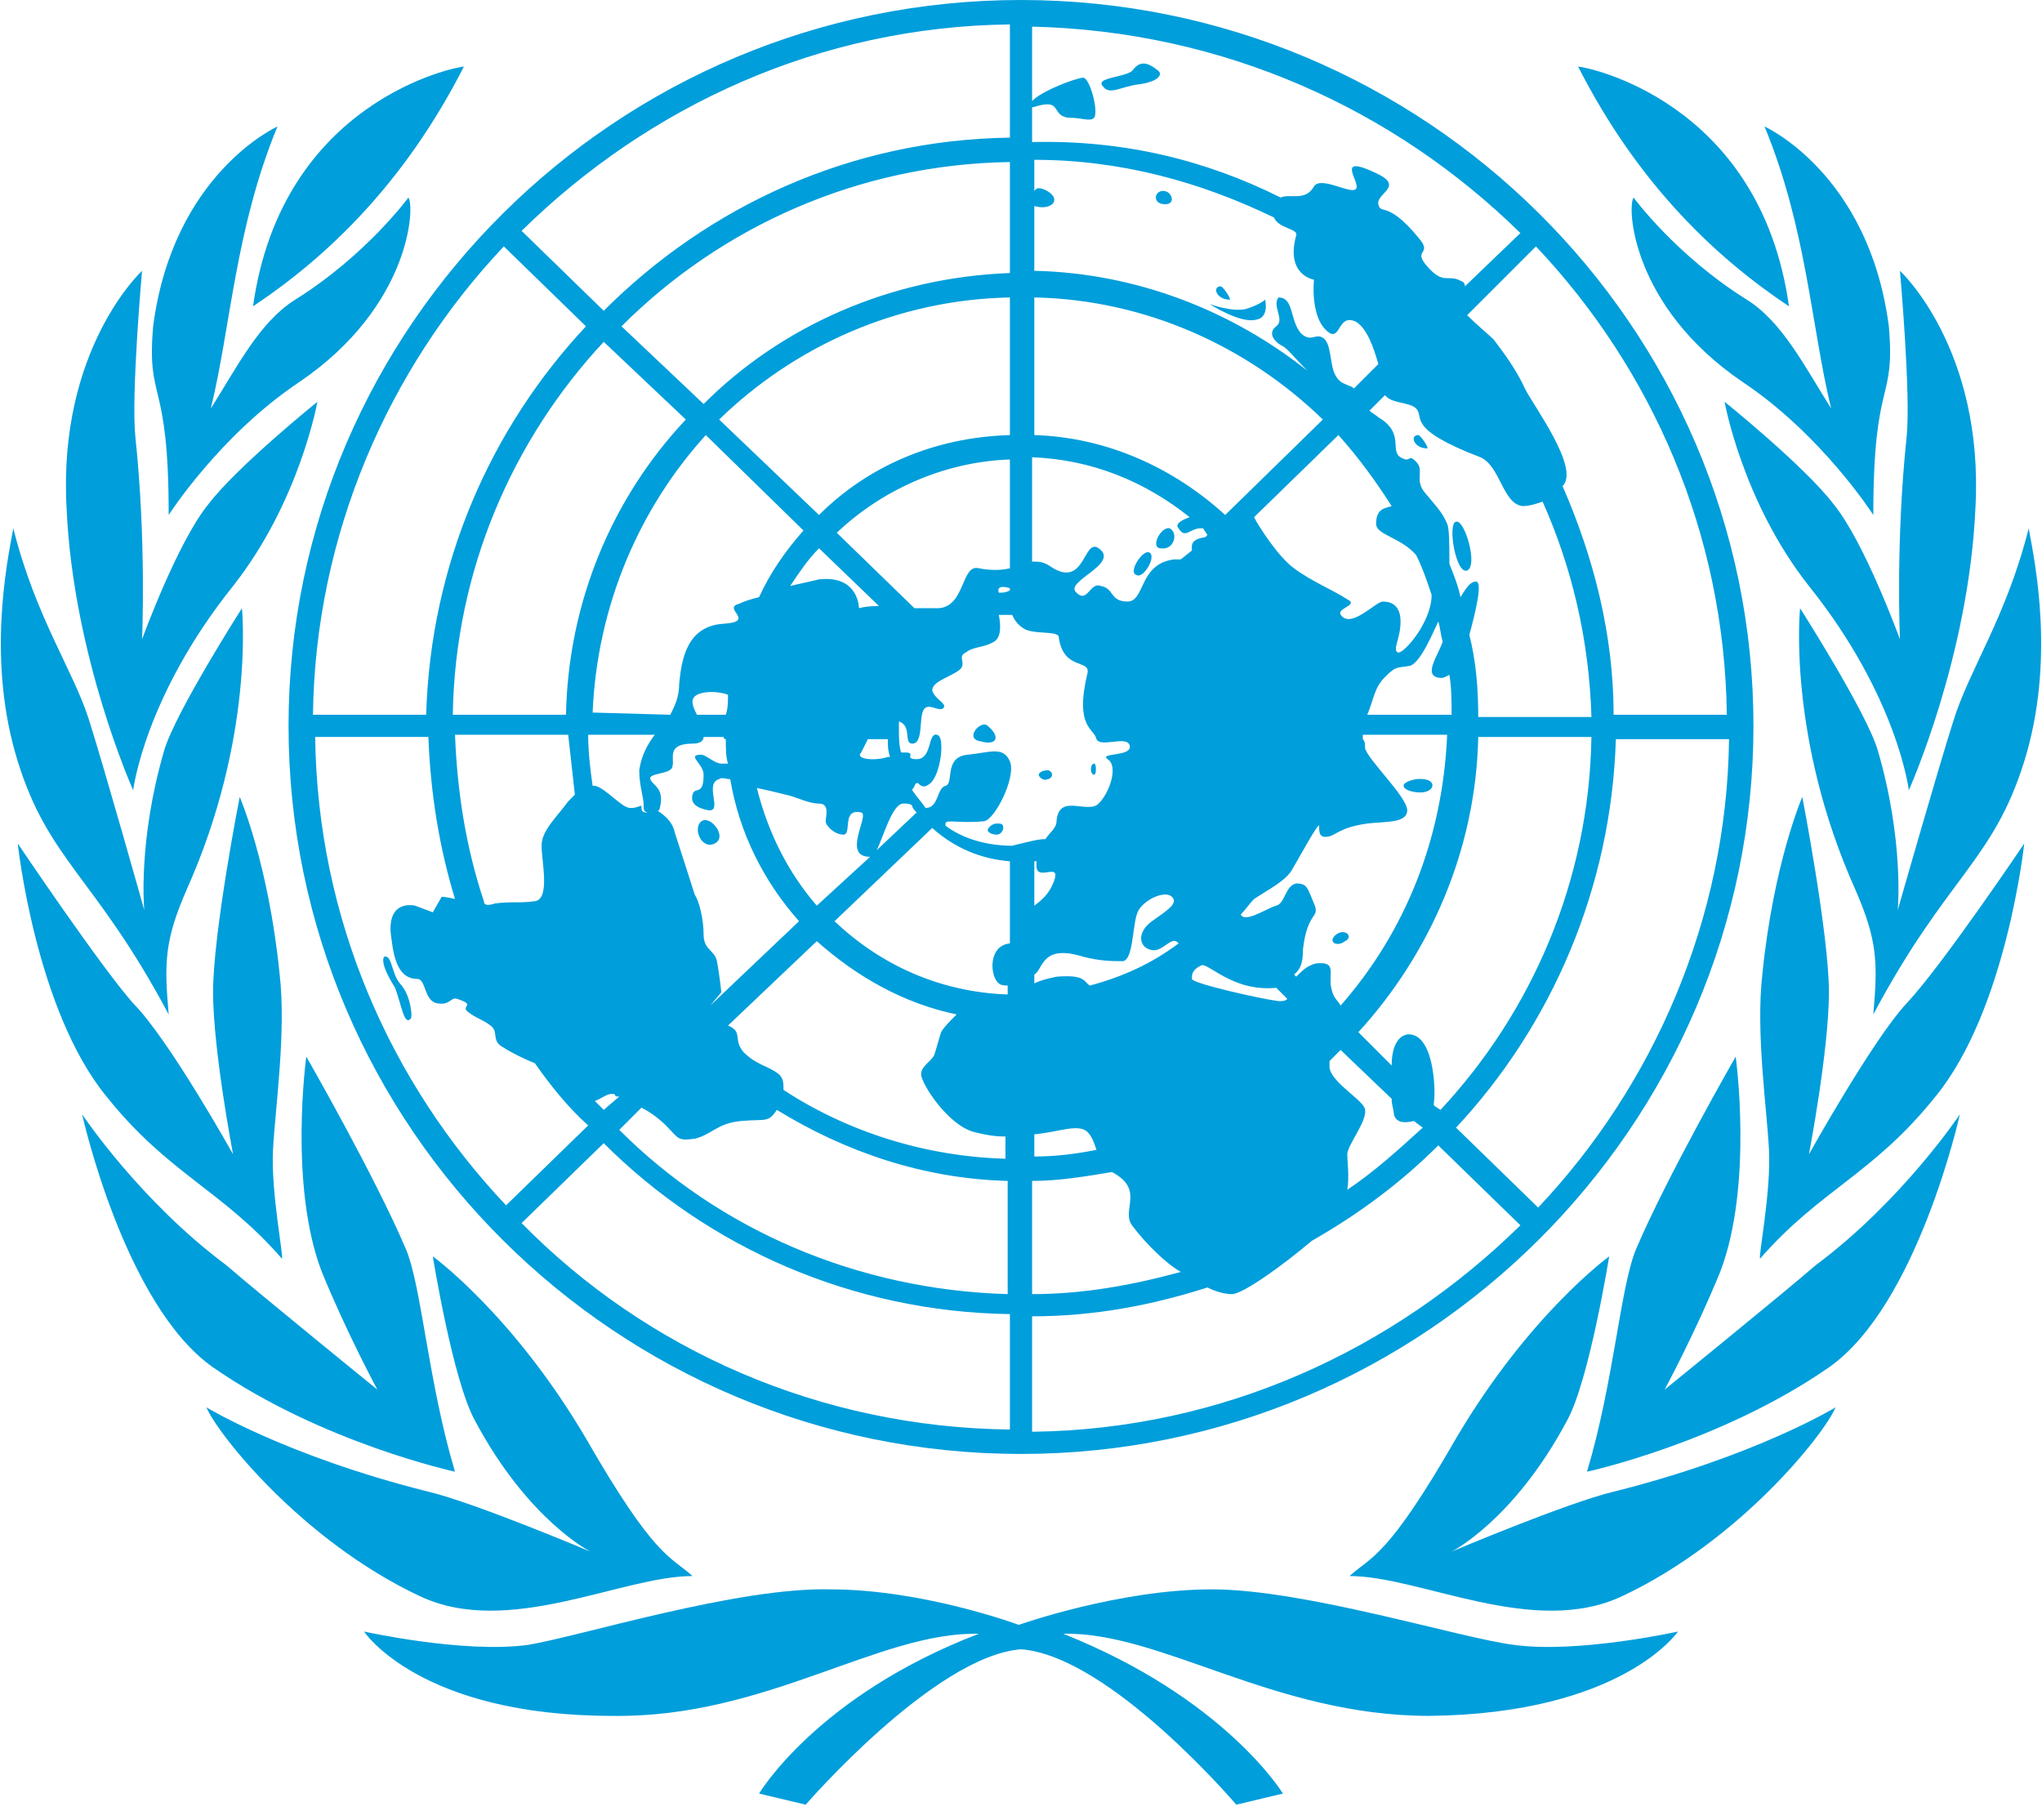 <?xml version="1.0" encoding="utf-8"?>
<!-- Generator: Adobe Illustrator 26.5.0, SVG Export Plug-In . SVG Version: 6.00 Build 0)  -->
<svg version="1.1" id="Capa_1" xmlns="http://www.w3.org/2000/svg" xmlns:xlink="http://www.w3.org/1999/xlink" x="0px" y="0px"
	 viewBox="0 0 92 82" style="enable-background:new 0 0 92 82;" xml:space="preserve">
<style type="text/css">
	.st0{fill:#009EDB;}
	.st1{fill-rule:evenodd;clip-rule:evenodd;fill:#009EDB;}
</style>
<path class="st0" d="M13,32.7C13,14.7,27.8,0,46,0s33,14.7,33,32.7S64.2,65.5,46,65.5S13,50.8,13,32.7z M26.4,14.7l-3.7-3.6
	c-5.2,5.5-8.5,13-8.6,21.1h5.1C19.4,25.4,22.1,19.3,26.4,14.7z M30.9,18.9l-3.7-3.5c-4.1,4.4-6.7,10.3-6.8,16.8h5.1
	C25.6,27.1,27.6,22.4,30.9,18.9z M65.6,50.8l3.7,3.6c5.2-5.5,8.5-13,8.6-21.1h-5.1C72.6,40,69.9,46.2,65.6,50.8z M45.5,6.2V1.1
	c-8.6,0.1-16.3,3.7-22,9.3l3.7,3.6C31.9,9.3,38.3,6.3,45.5,6.2z M45.5,12.3V7.3c-6.8,0.1-13,2.9-17.5,7.4l3.7,3.5
	C35.2,14.7,40.1,12.5,45.5,12.3z M45.5,19.6v-6.2c-5.1,0.1-9.7,2.2-13.1,5.5l4.5,4.3C39.1,21,42.1,19.7,45.5,19.6z M45.5,64.4v-5.2
	c-7.1-0.1-13.6-3-18.3-7.7l-3.7,3.6C29.1,60.8,36.9,64.3,45.5,64.4z M46.6,13.4v6.2c3.3,0.1,6.3,1.5,8.6,3.6l4.4-4.3
	C56.2,15.6,51.6,13.5,46.6,13.4z M24.1,47.9c-0.5-0.2-1.1-0.5-1.4-0.7c-0.6-0.3-0.2-0.7-0.6-1s-0.6-0.3-1-0.6
	c-0.4-0.3,0.4-0.3-0.5-0.6c-0.3-0.1-0.3,0.3-0.9,0.2c-0.6-0.1-0.5-1.1-0.9-1.1c-1,0-1.1-1.3-1.2-2.1c-0.1-1.5,1.1-1.2,1.1-1.2
	l0.8,0.3l0.4-0.7c0,0,0.2,0,0.6,0.1c-0.7-2.3-1.1-4.7-1.2-7.3h-5.1c0.1,8.2,3.4,15.6,8.6,21.1l3.7-3.6
	C25.6,49.9,24.8,48.9,24.1,47.9z M27.9,49.4c-0.1,0-0.2,0-0.2-0.1c-0.3-0.1-0.6,0.2-0.9,0.3c0.1,0.1,0.3,0.3,0.4,0.4L27.9,49.4z
	 M35,50L35,50c-0.4,0.6-0.5,0.4-1.6,0.5c-1.1,0.1-1.3,0.6-2.1,0.8c-0.8,0.1-0.7,0-1.3-0.6c-0.3-0.3-0.7-0.6-1.1-0.8l-1,1
	c4.5,4.5,10.7,7.2,17.5,7.4v-5.1C41.6,53.1,38.1,51.9,35,50z M22.3,40.7c0.8-0.1,1,0,1.8-0.1c0.7-0.1,0.3-1.8,0.3-2.5s0.7-1.3,1.2-2
	c0.1-0.1,0.2-0.2,0.3-0.3c-0.1-0.9-0.2-1.8-0.3-2.7h-5.1c0.1,2.6,0.5,5.1,1.3,7.5C21.8,40.8,22,40.8,22.3,40.7z M56.5,23.3
	c0.2,0.4,1.1,1.8,1.8,2.3c0.8,0.6,1.8,1,2.4,1.4c0.6,0.3-0.7,0.4-0.2,0.8c0.5,0.4,1.5-0.7,1.8-0.7c0.3,0,0.8,0.1,0.8,0.9
	s-0.4,1.3-0.1,1.4c0.3,0,1.5-1.4,1.5-2.6c-0.2-0.6-0.4-1.2-0.7-1.8c-0.7-0.8-1.8-0.9-1.8-1.4c0-0.7,0.4-0.7,0.7-0.8
	c-0.7-1.1-1.5-2.2-2.4-3.2L56.5,23.3z M41.2,27.4c0.3,0,0.6,0,1.1,0c1.2-0.1,1-2,1.8-1.8c0.5,0.1,1,0.1,1.4,0v-4.9
	c-3,0.1-5.8,1.4-7.8,3.3L41.2,27.4z M35.6,26.4c0.4-0.1,0.9-0.2,1.3-0.3c1.8-0.2,1.8,1.3,1.8,1.3s0.3-0.1,0.9-0.1l-2.7-2.6
	C36.4,25.2,36,25.8,35.6,26.4z M30.2,32.2c0.2-0.4,0.4-0.8,0.4-1.4c0.1-1,0.3-2.6,2-2.7c1.5-0.1-0.1-0.7,0.7-0.9
	c0.2-0.1,0.5-0.2,0.9-0.3c0.5-1.1,1.2-2.1,2-3l-4.4-4.3c-3,3.3-4.9,7.7-5.1,12.5L30.2,32.2L30.2,32.2z M29.3,35.1
	c0.1,0.3,0.7,0.4,0.4,1.4l0,0c0,0-0.7,0.3-0.7-0.1v-0.1c0-0.4-0.2-0.9-0.2-1.6c0.1-0.7,0.4-1.2,0.7-1.6h-3c0,0.8,0.1,1.6,0.2,2.3
	c0,0,0.1,0,0.1,0c0.5,0.1,1.2,1,1.6,1c0.3,0,0.4-0.1,0.5-0.1v0.1c0,0.4,0.7,0.1,0.7,0.1l0,0c0.3,0.2,0.7,0.5,0.8,1
	c0.2,0.6,0.8,2.5,0.9,2.8c0.2,0.3,0.4,1.1,0.4,1.8s0.5,0.7,0.6,1.2c0.1,0.5,0.2,1.4,0.2,1.4l-0.5,0.6l4-3.8c-1.6-1.8-2.7-4-3.1-6.4
	c-0.2,0-0.4-0.1-0.5,0c-0.7,0.2,0.2,1.5-0.5,1.4c-0.5-0.1-0.8-0.3-0.7-0.7c0.1-0.4,0.5,0.1,0.5-0.9c0-0.5-0.8-0.9-0.1-0.9
	c0.2,0,0.6,0.4,0.9,0.4c0.1,0,0.2,0,0.3,0c-0.1-0.3-0.1-0.7-0.1-1.1c0,0-0.1,0-0.1-0.1h-0.9c0,0.2-0.2,0.3-0.5,0.3
	c-1.2,0-0.8,0.7-0.9,1C30.3,34.9,29.2,34.8,29.3,35.1z M32.8,31.3c-0.5-0.2-1.6-0.2-1.6,0.3c0,0.2,0.1,0.4,0.2,0.6h1.3
	C32.8,31.9,32.8,31.6,32.8,31.3z M39.2,38.6c-1.3,0,0-1.9-0.4-2c-0.9-0.2-0.4,1-0.8,1c-0.4,0-0.8-0.4-0.8-0.6c0-0.2,0.2-0.8-0.3-0.8
	c-0.5,0-1-0.3-1.5-0.4c-0.4-0.1-0.8-0.2-1.3-0.3c0.5,2,1.4,3.8,2.7,5.3L39.2,38.6z M41.1,36.3c-0.1-0.1-0.2-0.1-0.4-0.1
	c-0.5,0-0.9,1.5-1.2,2.1l1.8-1.7C41.2,36.5,41.1,36.4,41.1,36.3z M39.1,33.3c-0.1,0.2-0.2,0.4-0.3,0.6c-0.3,0.3,0.6,0.4,1.2,0.2
	l0.1,0c-0.1-0.3-0.1-0.5-0.1-0.8H39.1z M45.5,26.5c-0.3-0.1-0.6-0.1-0.5,0.2c0.2,0,0.3,0,0.5-0.1V26.5z M47.1,37.8
	c0.2-0.3,0.5-0.5,0.5-0.8c0.1-1.3,1.4-0.3,1.9-0.8c0.5-0.5,0.9-1.7,0.4-2c-0.4-0.3,1.1-0.1,1-0.6s-1.3,0.1-1.5-0.3
	c-0.1-0.5-1-0.5-0.4-3c0.1-0.6-1.1-0.1-1.3-1.6c0-0.3-1.2-0.1-1.6-0.4c-0.3-0.2-0.4-0.4-0.5-0.6c-0.2,0-0.4,0-0.6,0
	c0.1,0.5,0.1,1-0.2,1.2c-0.5,0.3-0.9,0.2-1.3,0.5c-0.4,0.2,0.1,0.5-0.3,0.8c-0.4,0.3-1.2,0.5-1.2,0.9c0.1,0.4,0.7,0.6,0.5,0.8
	c-0.2,0.2-0.7-0.3-0.9,0.1c-0.2,0.4,0,1.5-0.5,1.5c-0.4,0,0-0.8-0.6-1c0,0.1,0,0.3,0,0.4c0,0.3,0,0.7,0.1,1c0.1,0,0.2,0,0.2,0
	c0.5,0-0.1,0.3,0.5,0.3c0.7,0,0.5-1.2,0.9-1.1c0.4,0,0.2,1.8-0.3,2.2c-0.5,0.4-0.5-0.3-0.7,0.1c0,0.1-0.1,0.1-0.1,0.2
	c0.2,0.3,0.4,0.5,0.6,0.8c0.6,0,0.5-0.9,0.9-1c0.4-0.1-0.1-1.3,1-1.4c1-0.1,1.6-0.4,1.9,0.3c0.3,0.7-0.7,2.7-1.2,2.7
	c-1.1,0.1-1.7-0.1-1.7,0.1c0,0,0,0,0,0.1c0.8,0.6,1.9,0.9,3,0.9C46.4,37.9,46.8,37.8,47.1,37.8z M46.6,40.8c0.4-0.3,0.6-0.5,0.8-0.9
	c0.6-1.3-0.8,0-0.7-1l0-0.1h-0.1V40.8z M45.5,44.4c-0.2,0-0.4,0-0.5-0.1c-0.4-0.3-0.5-1.7,0.5-1.8v-3.7c-1.3-0.1-2.5-0.6-3.5-1.5
	l-4.4,4.2c2.1,2,4.8,3.2,7.8,3.3V44.4z M46.6,44.3c0.2-0.1,0.5-0.2,1-0.3c1.3-0.1,1.2,0.2,1.5,0.4c1.5-0.4,2.8-1,4-1.9
	c-0.3-0.4-0.7,0.4-1.2,0.3c-0.6-0.1-0.7-0.8,0-1.3c0.7-0.5,1.2-0.8,0.9-1.1c-0.3-0.3-1.2,0.1-1.5,0.6c-0.3,0.5-0.2,2.2-0.7,2.3
	c-0.5,0-1,0-1.8-0.2c-1.9-0.6-1.8,0.6-2.2,0.8L46.6,44V44.3z M45.5,51.2c-0.5,0-0.8,0-1.6-0.2c-1.2-0.3-2.4-2.2-2.4-2.6
	c0-0.4,0.5-0.6,0.6-0.9c0.1-0.3,0.2-0.7,0.3-1c0.1-0.2,0.4-0.5,0.7-0.8c-2.4-0.5-4.5-1.7-6.3-3.3l-4,3.8c0.7,0.3,0.2,0.6,0.7,1.2
	c0.6,0.6,1.1,0.6,1.6,1c0.2,0.2,0.2,0.4,0.2,0.7c2.9,1.9,6.4,3,10,3.1V51.2z M49.4,51.8c-0.1-0.3-0.2-0.6-0.4-0.8
	c-0.4-0.4-1.3,0-2.4,0.1v1C47.5,52.1,48.4,52,49.4,51.8z M55.5,58.3c-0.3,0-0.7-0.1-1.1-0.3c-0.4-0.2-0.8-0.5-1.2-0.7
	c-0.7-0.4-1.6-1.3-2.2-2.1c-0.5-0.7,0.6-1.6-0.9-2.4c-1.2,0.2-2.4,0.4-3.6,0.4v5.1c2.3,0,4.5-0.4,6.7-1c0.4,0.2,0.8,0.5,1.2,0.7
	c-2.5,0.8-5.1,1.3-7.9,1.3v5.2c8.6-0.1,16.3-3.7,22-9.3l-3.7-3.6c-1.7,1.7-3.6,3.1-5.7,4.3C57.8,57,56,58.3,55.5,58.3z M57.5,44.5
	c-2,0.2-3.1-1.2-3.4-1c-0.4,0.2-0.4,0.4-0.4,0.6c0,0.2,3.1,0.9,3.9,1c0.2,0,0.3,0,0.4-0.1L57.5,44.5z M61.4,33.3
	c0.1,0.1,0.1,0.2,0.1,0.4c0.1,0.5,1.9,2.2,1.9,2.8s-1,0.5-1.8,0.6c-1.4,0.2-1.4,0.6-1.9,0.6c-0.4,0-0.2-0.6-0.3-0.5
	c-0.2,0.2-0.9,1.5-1.2,2c-0.3,0.5-1.1,0.9-1.7,1.3c-0.2,0.2-0.4,0.5-0.6,0.7c0.2,0.4,1.2-0.3,1.6-0.4c0.4-0.1,0.4-0.9,0.9-1
	c0.5,0,0.5,0.2,0.8,0.9c0.3,0.7-0.3,0.3-0.5,2.1c0,0.3,0,0.8-0.4,1.1l0.1,0.1c0.3-0.3,0.5-0.5,0.9-0.6c1-0.1,0.5,0.5,0.7,1.2
	c0.1,0.4,0.3,0.5,0.4,0.7c2.9-3.3,4.6-7.5,4.8-12.2H61.4z M65.3,30.4c-0.2,0.1-0.3,0.2-0.6,0.1c-0.5-0.2,0.1-1,0.3-1.6
	c-0.1-0.3-0.1-0.6-0.2-0.9c-0.2,0.4-0.8,1.9-1.3,2c-0.6,0.1-0.6,0-1.1,0.5c-0.5,0.5-0.5,1-0.8,1.7h3.8C65.4,31.6,65.4,31,65.3,30.4z
	 M54.2,23.8c0,0-0.1,0-0.1,0c-0.5,0-0.7,0.5-1,0c-0.2-0.2,0.2-0.4,0.5-0.5c-2-1.6-4.4-2.6-7.1-2.7v4.7c0.3,0,0.5,0,0.8,0.2
	c1.6,1.1,1.5-1.3,2.2-0.8c1,0.7-1.6,1.5-1,2c0.5,0.5,0.6-0.5,1.1-0.3c0.6,0.1,0.4,0.7,1.2,0.7s0.5-1.7,2.1-1.9c0.1,0,0.2,0,0.3,0
	l0.5-0.4c0-0.2-0.1-0.5,0.6-0.6l0.1-0.1L54.2,23.8z M69.5,22.6c-0.3,0.1-0.6,0.2-0.9,0.2c-0.9-0.1-1-1.8-1.9-2.2
	c-3.4-1.3-2.5-1.8-2.9-2.2c-0.3-0.3-1.1-0.2-1.4-0.6l-0.7,0.7c0.1,0.1,0.3,0.2,0.4,0.3c1.2,0.7,0.5,1.5,1,1.8
	c0.5,0.3,0.3-0.2,0.7,0.2c0.4,0.4-0.1,0.8,0.4,1.4c0.5,0.6,0.8,0.9,1,1.4c0.1,0.2,0.1,1,0.1,1.8c0.2,0.5,0.4,1,0.5,1.5
	c0.2-0.3,0.4-0.7,0.7-0.7c0.3,0,0,1.3-0.3,2.4c0.3,1.2,0.4,2.4,0.4,3.7h5.1C71.6,28.8,70.8,25.5,69.5,22.6z M66.1,14.2
	c0.4,0.4,1,0.9,1.2,1.1c0.3,0.4,1,1.3,1.4,2.2c0.4,0.8,2.5,3.6,1.7,4.4c1.4,3.2,2.3,6.7,2.3,10.3h5.1c-0.1-8.2-3.4-15.6-8.6-21.1
	L66.1,14.2z M57.7,8.9c0.4-0.2,1.1,0.2,1.5-0.5c0.3-0.5,1.7,0.4,1.9,0.1c0.2-0.3-1-1.6,0.9-0.7c1.3,0.6,0,0.9,0.1,1.4
	c0.1,0.5,0.4-0.2,1.8,1.5c0.7,0.8-0.3,0.5,0.4,1.3c0.7,0.8,0.9,0.4,1.4,0.6c0.2,0.1,0.3,0.1,0.3,0.3l2.5-2.4
	c-5.7-5.6-13.4-9.1-22-9.3v5.2C50.6,6.3,54.3,7.2,57.7,8.9z M46.7,8.5c0.2-0.1,0.8,0.2,0.8,0.5c0,0.3-0.5,0.4-0.8,0.3
	c-0.1,0-0.1,0-0.1-0.1v3c4.6,0.1,8.9,1.8,12.3,4.5c-0.5-0.5-0.9-1-1.1-1.1c-0.4-0.2-0.7-0.6-0.3-0.9c0.4-0.3-0.2-0.9,0.1-1.3
	c0.7,0,0.5,1,1,1.6c0.5,0.5,0.7-0.1,1.1,0.3c0.4,0.5,0.1,1.7,0.9,2c0.2,0.1,0.3,0.1,0.4,0.2l1.1-1.1c-0.2-0.7-0.5-1.6-1-1.9
	c-0.8-0.4-0.7,0.8-1.2,0.5c-0.9-0.6-0.7-2.4-0.7-2.4s-1.3-0.2-0.8-2c0.1-0.3-0.8-0.3-1-0.8c-3.3-1.6-6.9-2.6-10.8-2.6v1.4
	C46.6,8.6,46.6,8.6,46.7,8.5z M63.7,50.5c-0.4,0.1-0.8,0.1-0.9-0.3c0-0.2-0.1-0.4-0.1-0.7l-2.3-2.2c-0.2,0.2-0.3,0.3-0.5,0.5
	c0,0.1,0,0.2,0,0.3c0.1,0.7,1.6,1.5,1.6,1.9c0.1,0.5-0.8,1.6-0.8,2c0,0.3,0.1,1,0,1.6c1.2-0.8,2.3-1.8,3.4-2.8L63.7,50.5z
	 M63.4,46.6c1.2-0.1,1.3,2.5,1.2,3.1c0,0,0,0,0,0.1l0.3,0.2c4.1-4.4,6.7-10.3,6.8-16.8h-5.1c-0.1,5.1-2.2,9.8-5.4,13.3l1.5,1.5
	C62.7,47.3,62.9,46.7,63.4,46.6z M17.3,43.1c0.4-0.1,0.3,0.8,0.8,1.3c0.4,0.5,0.5,1.4,0.4,1.5c-0.3,0.3-0.4-0.6-0.7-1.4
	C17.3,43.7,17.2,43.3,17.3,43.1z M63.8,35.1c1-0.1,0.9,0.6,0.2,0.6C63.3,35.7,62.8,35.3,63.8,35.1z M60.2,42.1
	c0.4-0.3,0.8,0.1,0.4,0.3C60.2,42.7,59.8,42.4,60.2,42.1z M31.6,37c0.4-0.3,1.2,0.7,0.6,1C31.6,38.3,31.2,37.3,31.6,37z M44.5,37.4
	c0-0.1,0.2-0.3,0.4-0.3s0.3,0,0.3,0.2c0,0.1-0.1,0.3-0.3,0.3C44.7,37.6,44.5,37.5,44.5,37.4z M46.8,34.9c0-0.1,0.2-0.2,0.4-0.2
	c0.1,0,0.2,0.1,0.2,0.2c0,0.1-0.1,0.2-0.2,0.2C47,35.2,46.8,35,46.8,34.9z M44.5,32.7c0.6,0.5,0.4,0.9-0.3,0.7
	C43.4,33.3,44.2,32.4,44.5,32.7z M49.3,34.4c0.1,0,0.1,0.5,0,0.5C49.1,34.9,49.1,34.4,49.3,34.4z M52.7,23.8c0.4,0.2,0.2,1-0.4,0.9
	C51.8,24.7,52.3,23.7,52.7,23.8z M51.8,24.9c0.3,0.2-0.3,1.2-0.6,1C50.8,25.8,51.5,24.7,51.8,24.9z M65.6,23.5c0.4-0.1,1,2,0.5,2.2
	C65.6,25.9,65.2,23.6,65.6,23.5z M63.9,19.6c0.1,0,0.5,0.6,0.4,0.6C63.7,20.2,63.5,19.6,63.9,19.6z M54.5,13.7c0,0,1.1,0.4,1.7,0.2
	c0.6-0.2,0.8-0.4,0.8-0.4s0.2,0.8-0.4,0.9C55.9,14.6,54.5,13.7,54.5,13.7z M52.4,8.6c0.4,0,0.6,0.6,0.1,0.6
	C51.9,9.2,52,8.6,52.4,8.6z M55,12.9c0.1,0,0.5,0.6,0.4,0.6C54.8,13.5,54.6,12.9,55,12.9z M52.2,3.2c0.2,0.2-0.1,0.5-0.9,0.6
	c-0.8,0.1-1.3,0.5-1.6,0.1c-0.4-0.4,0.9-0.4,1.3-0.7C51.3,2.8,51.6,2.7,52.2,3.2z M48.8,3.5c0.3,0,0.7,1.5,0.5,1.8
	c-0.2,0.2-0.5,0-1.2,0c-0.6-0.1-0.4-0.6-0.9-0.6s-0.8,0.3-0.8,0C46.6,4.2,48.5,3.5,48.8,3.5z"/>
<path class="st1" d="M20.9,3c-0.3,0-8.2,1.5-9.5,10.8C14.7,11.6,18.2,8.3,20.9,3z"/>
<path class="st1" d="M12.5,5.7c-1.9,4.6-2.1,9-3,12.7c1.2-1.9,2.2-3.9,3.8-4.9c3.2-2,5.1-4.6,5.1-4.6c0.3,0.4,0.1,4.9-4.9,8.3
	c-3.6,2.4-5.9,6-5.9,6c0-6.3-1-5-0.7-8.5C7.8,7.8,12.5,5.7,12.5,5.7z"/>
<path class="st1" d="M6.4,12.2c0,0-0.5,5.6-0.3,7.5c0.5,4.7,0.3,9.1,0.3,9.1s1.6-4.4,3-6.1c1.3-1.7,4.9-4.6,4.9-4.6
	s-0.8,4.5-3.8,8.3c-4,5-4.5,9.2-4.5,9.2s-2.7-6-3-12.7C2.6,15.7,6.4,12.2,6.4,12.2z"/>
<path class="st1" d="M0.6,23.8c-0.3,1.6-1.2,6,0.2,10.5s3.5,5.2,6.8,11.4c-0.2-2.3-0.2-3.3,0.8-5.6c3.1-6.9,2.5-12.7,2.5-12.7
	s-3,4.7-3.5,6.4c-1.2,4.1-0.9,7.2-0.9,7.2S4.7,34.6,4,32.4C3.3,30.2,1.6,27.8,0.6,23.8z"/>
<path class="st1" d="M0.8,38c0,0,0.8,7.5,4,11.4c2.8,3.5,5.2,4.2,7.9,7.3c0.1,0-0.5-3-0.4-4.9c0.1-1.9,0.6-5.3,0.3-7.9
	c-0.5-5-1.8-8-1.8-8S9.6,42,9.6,44.7c0,2.6,0.9,7.3,0.9,7.3S7.6,46.8,6,45.2C4.5,43.5,0.8,38,0.8,38z"/>
<path class="st1" d="M3.7,50.2c0,0,1.9,8.6,5.9,11.4c4.9,3.4,10.9,4.7,10.9,4.7c-1.2-4-1.5-8.3-2.2-10c-1.4-3.3-4.5-8.7-4.5-8.7
	s-0.8,5.8,0.7,9.7c1.1,2.7,2.5,5.3,2.5,5.3s-5.3-4.3-6.8-5.6C6.3,54.1,3.7,50.2,3.7,50.2z"/>
<path class="st1" d="M19.5,56.6c0,0,0.9,5.6,1.9,7.4c2.4,4.5,5.2,5.9,5.2,5.9s-5.2-2.2-7.3-2.7c-6.4-1.6-10-3.8-10-3.8
	c0.5,1.2,4.3,6,9.6,8.5c4,1.9,9.1-0.9,12.3-0.9c-1-0.9-1.7-0.8-4.8-6.2C23.1,59.2,19.5,56.6,19.5,56.6z"/>
<path class="st1" d="M71.1,3c0.3,0,8.2,1.5,9.5,10.8C77.3,11.6,73.8,8.3,71.1,3z"/>
<path class="st1" d="M79.5,5.7c1.9,4.6,2.1,9,3,12.7c-1.2-1.9-2.2-3.9-3.8-4.9c-3.2-2-5.1-4.6-5.1-4.6c-0.3,0.4-0.1,4.9,4.9,8.3
	c3.6,2.4,5.9,6,5.9,6c0-6.3,1-5,0.7-8.5C84.2,7.8,79.5,5.7,79.5,5.7z"/>
<path class="st1" d="M85.6,12.2c0,0,0.5,5.6,0.3,7.5c-0.5,4.7-0.3,9.1-0.3,9.1s-1.6-4.4-3-6.1c-1.3-1.7-4.9-4.6-4.9-4.6
	s0.8,4.5,3.8,8.3c4,5,4.5,9.2,4.5,9.2s2.7-6,3-12.7C89.4,15.7,85.6,12.2,85.6,12.2z"/>
<path class="st1" d="M91.4,23.8c0.3,1.6,1.2,6-0.2,10.5c-1.4,4.5-3.5,5.2-6.8,11.4c0.2-2.3,0.2-3.3-0.8-5.6
	c-3.1-6.9-2.5-12.7-2.5-12.7s3,4.7,3.5,6.4c1.2,4.1,0.9,7.2,0.9,7.2s1.8-6.3,2.5-8.5C88.7,30.2,90.4,27.8,91.4,23.8z"/>
<path class="st1" d="M91.2,38c0,0-0.8,7.5-4,11.4c-2.8,3.5-5.2,4.2-7.9,7.3c-0.1,0,0.5-3,0.4-4.9c-0.1-1.9-0.6-5.3-0.3-7.9
	c0.5-5,1.8-8,1.8-8s1.2,6.2,1.2,8.8c0,2.6-0.9,7.3-0.9,7.3s2.9-5.2,4.4-6.8C87.5,43.5,91.2,38,91.2,38z"/>
<path class="st1" d="M88.3,50.2c0,0-1.9,8.6-5.9,11.4c-4.9,3.4-10.9,4.7-10.9,4.7c1.2-4,1.5-8.3,2.2-10c1.4-3.3,4.5-8.7,4.5-8.7
	s0.8,5.8-0.7,9.7C76.4,60,75,62.6,75,62.6s5.3-4.3,6.8-5.6C85.7,54.1,88.3,50.2,88.3,50.2z"/>
<path class="st1" d="M72.5,56.6c0,0-0.9,5.6-1.9,7.4c-2.4,4.5-5.2,5.9-5.2,5.9s5.2-2.2,7.3-2.7c6.4-1.6,10-3.8,10-3.8
	c-0.5,1.2-4.3,6-9.6,8.5c-4,1.9-9.1-0.9-12.3-0.9c1-0.9,1.7-0.8,4.8-6.2C68.9,59.2,72.5,56.6,72.5,56.6z"/>
<path class="st1" d="M45.9,73.2c0,0-4.3-1.6-8.5-1.6c-4.2-0.1-11.2,2.1-13.6,2.5c-2.9,0.4-7.4-0.6-7.4-0.6s2.5,3.8,11.2,3.8
	c6.9,0.1,12-3.8,16.5-3.7c-7.3,2.8-9.9,7.2-9.9,7.2l2.1,0.5c0,0,5.8-6.7,9.7-7c4,0.3,9.7,7,9.7,7l2.1-0.5c0,0-2.6-4.3-9.9-7.2
	c4.4-0.1,9.5,3.7,16.5,3.7c8.7-0.1,11.2-3.8,11.2-3.8s-4.5,1-7.4,0.6c-2.4-0.3-9.4-2.5-13.6-2.5C50.4,71.6,45.9,73.2,45.9,73.2z"/>
</svg>
